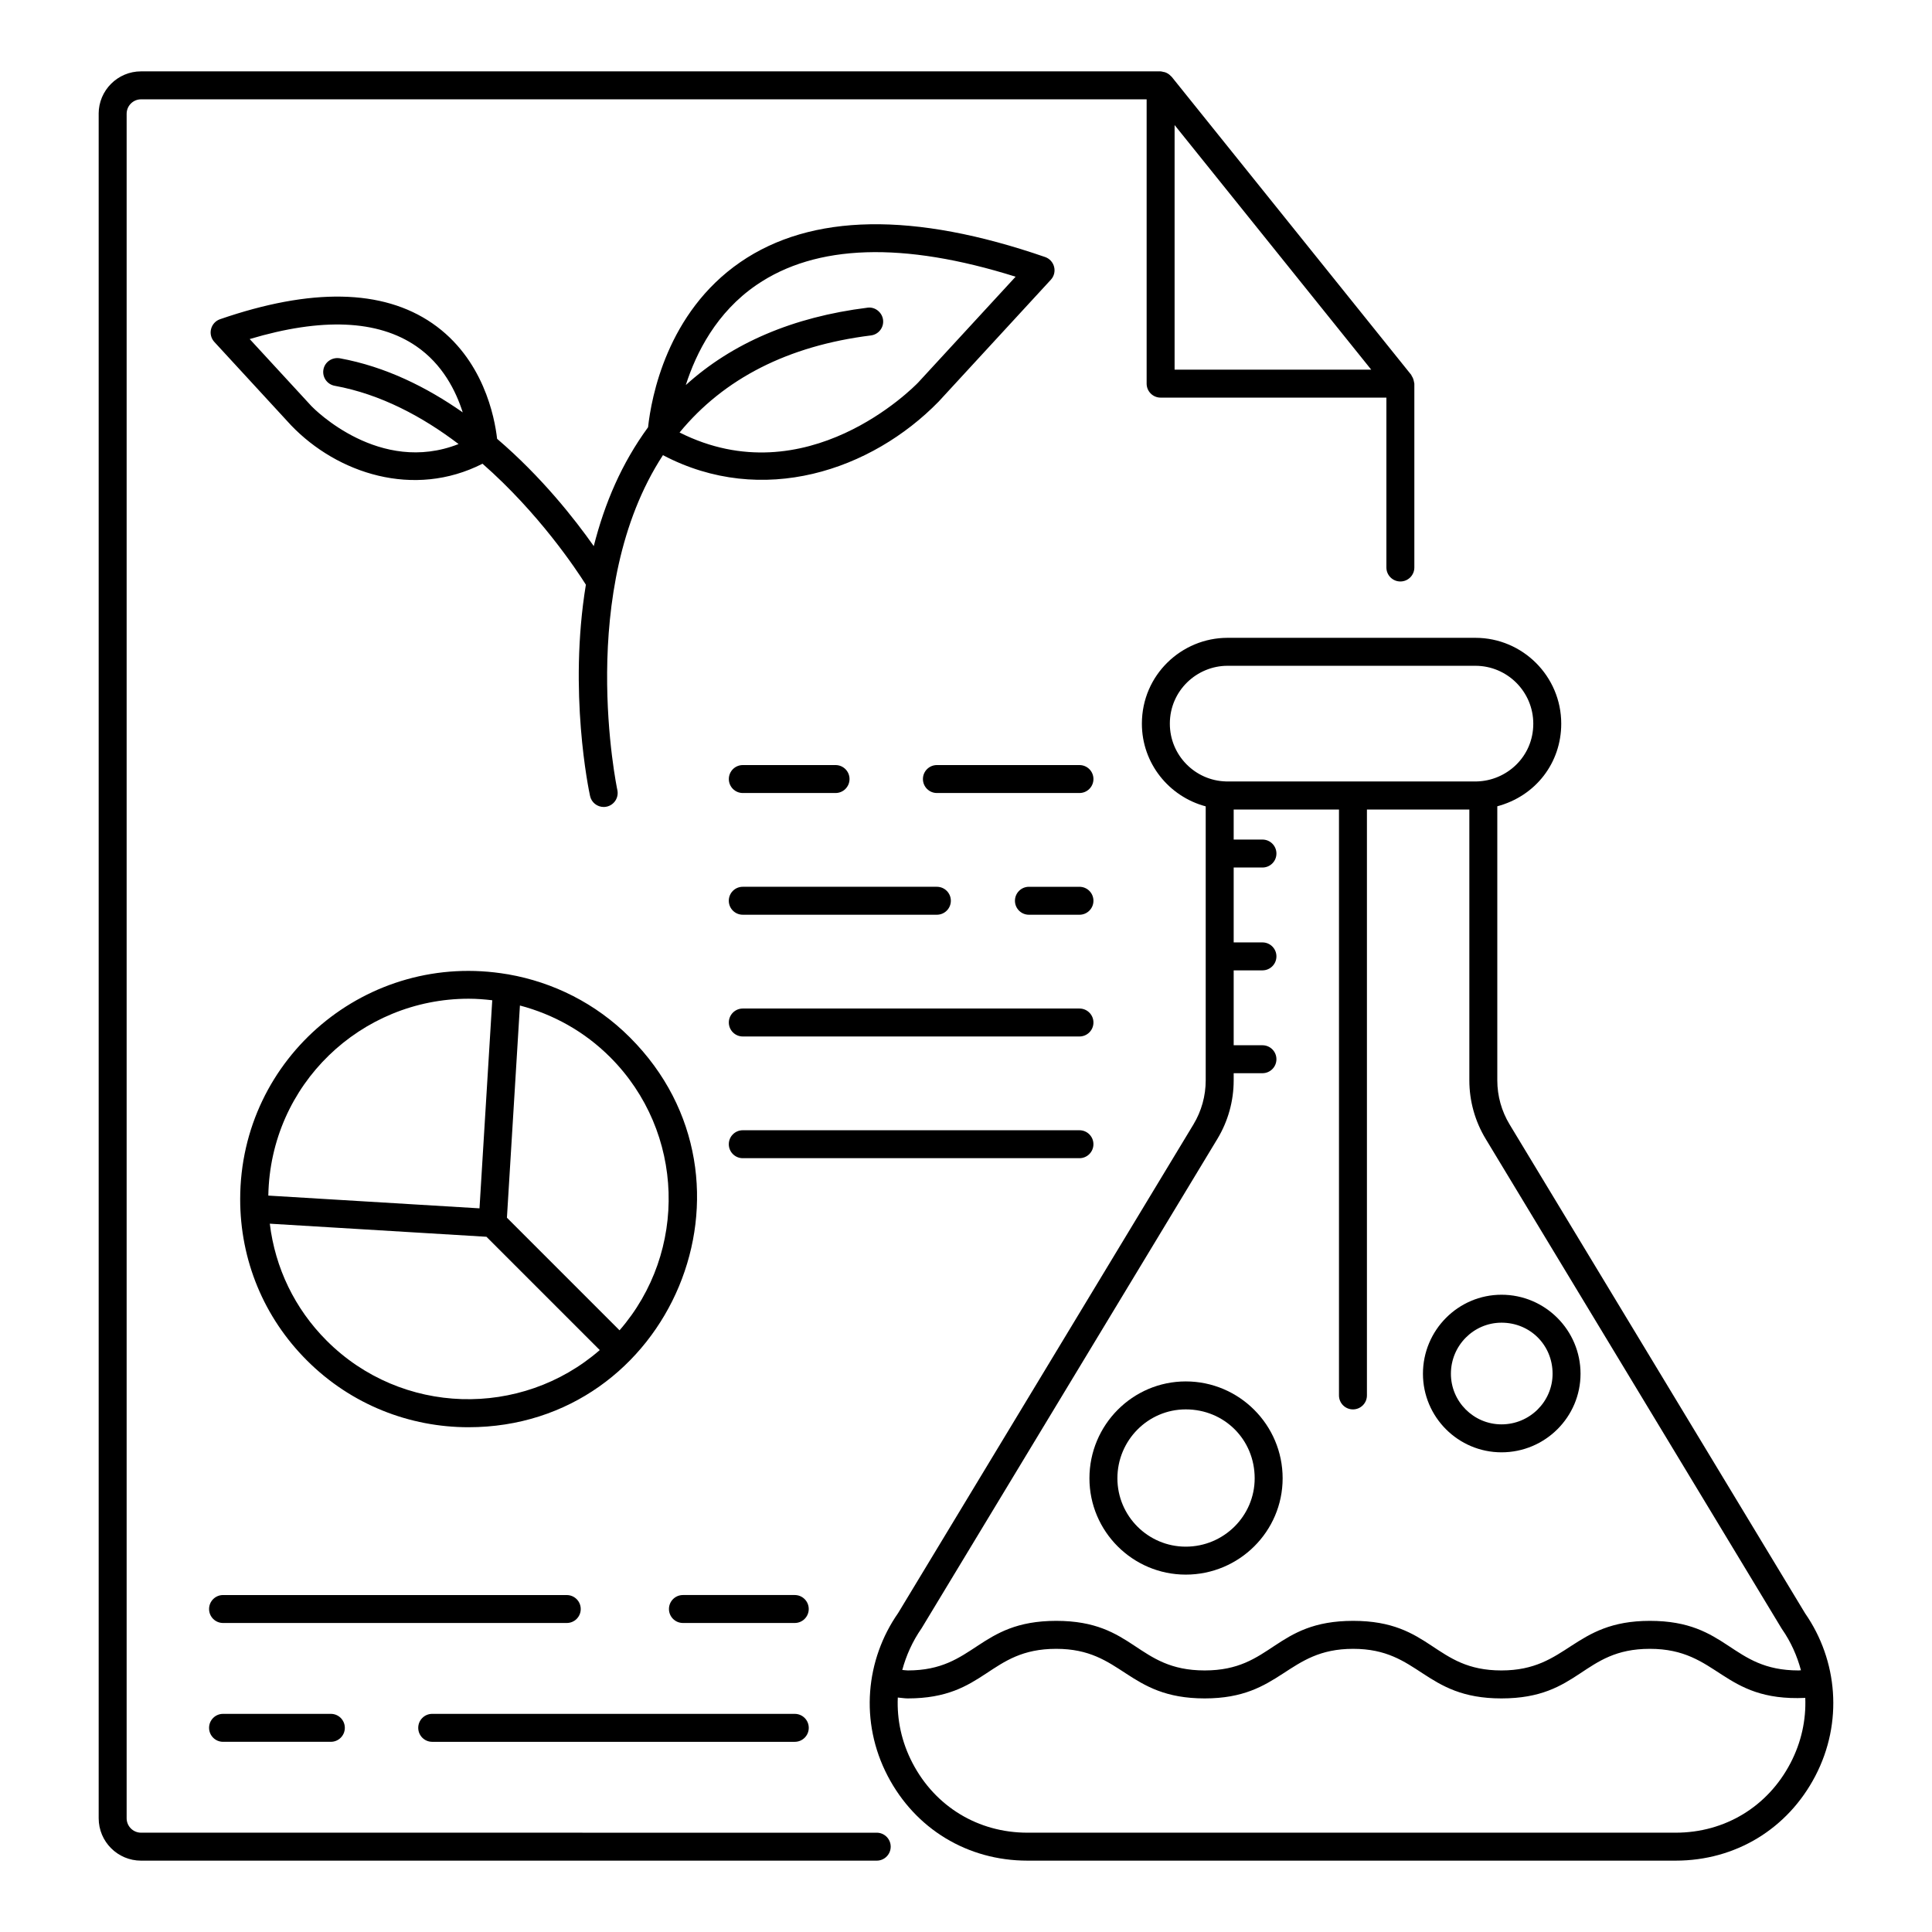 <?xml version="1.0" encoding="UTF-8"?>
<!-- Uploaded to: ICON Repo, www.svgrepo.com, Generator: ICON Repo Mixer Tools -->
<svg fill="#000000" width="800px" height="800px" version="1.1" viewBox="144 144 512 512" xmlns="http://www.w3.org/2000/svg">
 <g>
  <path d="m170.15 174.15v451.71c0 6.195 5.035 11.23 11.23 11.23h194.96c2.047 0 3.703-1.656 3.703-3.703 0-2.047-1.656-3.703-3.703-3.703l-194.96-0.004c-2.106 0-3.82-1.715-3.82-3.82v-451.71c0-2.113 1.715-3.828 3.82-3.828h266.49v75.348c0 2.047 1.656 3.703 3.703 3.703h59.836v45.02c0 2.047 1.656 3.703 3.703 3.703 2.047 0 3.703-1.656 3.703-3.703v-48.723c0-0.09-0.043-0.164-0.051-0.254-0.012-0.16-0.062-0.301-0.094-0.461-0.102-0.5-0.285-0.945-0.566-1.348-0.055-0.078-0.047-0.184-0.109-0.258l-63.535-79.055c-0.031-0.039-0.086-0.043-0.121-0.078-0.43-0.496-0.973-0.855-1.609-1.07-0.148-0.051-0.281-0.055-0.434-0.086-0.242-0.051-0.465-0.148-0.723-0.148h-270.2c-6.195 0-11.23 5.043-11.23 11.238zm285.13 67.816v-64.828l52.109 64.828z"/>
  <path d="m203.11 598.19c-2.047 0-3.703 1.656-3.703 3.703s1.656 3.703 3.703 3.703h28.57c2.047 0 3.703-1.656 3.703-3.703s-1.656-3.703-3.703-3.703z"/>
  <path d="m258.54 605.6h96.086c2.047 0 3.703-1.656 3.703-3.703s-1.656-3.703-3.703-3.703l-96.086-0.004c-2.047 0-3.703 1.656-3.703 3.703 0 2.051 1.656 3.707 3.703 3.707z"/>
  <path d="m297.9 570.41c0-2.047-1.656-3.703-3.703-3.703l-91.086-0.004c-2.047 0-3.703 1.656-3.703 3.703s1.656 3.703 3.703 3.703h91.086c2.047 0.004 3.703-1.652 3.703-3.699z"/>
  <path d="m354.62 566.7h-29.637c-2.047 0-3.703 1.656-3.703 3.703s1.656 3.703 3.703 3.703h29.637c2.047 0 3.703-1.656 3.703-3.703s-1.656-3.703-3.703-3.703z"/>
  <path d="m541.92 528.88c11.547 0 20.938-9.34 20.938-20.824 0-11.547-9.391-20.938-20.938-20.938-11.48 0-20.824 9.391-20.824 20.938 0 11.48 9.344 20.824 20.824 20.824zm0-34.355c7.59 0 13.531 5.941 13.531 13.531 0 7.394-6.07 13.414-13.531 13.414-7.394 0-13.414-6.019-13.414-13.414 0-7.461 6.019-13.531 13.414-13.531z"/>
  <path d="m458.24 561.29c14.152 0 25.672-11.453 25.672-25.527 0-14.152-11.52-25.672-25.672-25.672-14.074 0-25.527 11.52-25.527 25.672 0 14.074 11.453 25.527 25.527 25.527zm0-43.789c10.238 0 18.262 8.023 18.262 18.262 0 9.992-8.191 18.117-18.262 18.117-9.992 0-18.117-8.125-18.117-18.117 0-10.07 8.125-18.262 18.117-18.262z"/>
  <path d="m625.08 614.65c7.398-14.191 5.934-30.637-2.699-43.086l-78.324-129.58c-2.129-3.523-3.258-7.562-3.258-11.672v-72.637c10.199-2.727 16.945-11.543 16.945-21.891 0-12.547-10.211-22.754-22.754-22.754h-65.688c-12.172 0-22.691 9.836-22.691 22.754 0 10.535 7.211 19.328 16.914 21.91v72.621c0 4.109-1.121 8.148-3.25 11.672l-78.258 129.48c-8.602 12.328-10.266 28.82-2.769 43.188 7.332 14.047 21.176 22.434 37.02 22.434h171.8c15.848 0 29.68-8.387 37.012-22.438zm-171.06-278.86c0-8.824 7.215-15.348 15.281-15.348h65.688c8.465 0 15.348 6.879 15.348 15.348 0 8.75-7.047 15.109-14.98 15.301h-66.41c-8.262-0.195-14.926-6.965-14.926-15.301zm12.598 110.03c2.828-4.68 4.32-10.035 4.32-15.5v-1.91h7.625c2.047 0 3.703-1.656 3.703-3.703s-1.656-3.703-3.703-3.703h-7.625v-19.848h7.625c2.047 0 3.703-1.656 3.703-3.703 0-2.047-1.656-3.703-3.703-3.703h-7.625v-19.848h7.625c2.047 0 3.703-1.656 3.703-3.703s-1.656-3.703-3.703-3.703h-7.625v-7.953h27.906v155.26c0 2.047 1.656 3.703 3.703 3.703s3.703-1.656 3.703-3.703v-155.27h27.141v71.781c0 5.461 1.496 10.824 4.328 15.504l78.379 129.68c0.043 0.066 0.086 0.137 0.129 0.203 2.387 3.422 4.019 7.125 5.043 10.938-0.227 0.004-0.391 0.047-0.621 0.047-18.059 0-18.555-13.141-39.418-13.141-20.48 0-21.672 13.141-39.344 13.141-17.898 0-18.426-13.141-39.281-13.141-20.922 0-21.387 13.141-39.344 13.141-18.098 0-18.523-13.141-39.344-13.141-20.816 0-21.461 13.141-39.352 13.141-0.516 0-0.957-0.105-1.457-0.129 1.043-3.836 2.703-7.574 5.129-11.059zm121.45 183.86h-171.8c-13.039 0-24.418-6.902-30.445-18.457-2.891-5.543-4.156-11.48-3.898-17.359 0.891 0.062 1.715 0.234 2.637 0.234 20.781 0 21.375-13.141 39.352-13.141 17.633 0 18.68 13.141 39.344 13.141 20.48 0 21.672-13.141 39.344-13.141 17.633 0 18.668 13.141 39.281 13.141 20.922 0 21.387-13.141 39.344-13.141 18.293 0 18.977 14.016 41.188 13.004 0.23 5.832-1.031 11.742-3.91 17.262-6.019 11.562-17.402 18.457-30.434 18.457z"/>
  <path d="m392.73 250.45 29.758-32.32c0.848-0.918 1.172-2.207 0.859-3.414-0.305-1.215-1.199-2.191-2.379-2.598-34.801-12.023-61.984-11.57-80.77 1.352-19.457 13.395-23.586 35.82-24.457 43.762-6.988 9.566-11.469 20.02-14.387 31.496-5.082-7.223-13.844-18.363-25.617-28.438-0.648-5.711-3.625-21.285-17.199-30.629-13.148-9.043-32.059-9.398-56.227-1.062-1.176 0.406-2.07 1.383-2.375 2.598-0.312 1.207 0.016 2.496 0.859 3.414l20.375 22.133c12.219 12.707 32.453 19.43 50.703 10.148 14.977 13.137 24.855 28.035 27.391 32.059-4.668 28.441 0.754 54.398 1.105 55.992 0.375 1.738 1.91 2.914 3.617 2.914 0.262 0 0.52-0.027 0.789-0.086 1.996-0.434 3.262-2.41 2.828-4.406-0.113-0.539-11.137-53.156 12.086-88.742 26.352 13.875 55.262 4.027 73.039-14.172zm-166.15 1.223-16.41-17.82c19.121-5.715 33.957-5.086 44.121 1.883 6.992 4.785 10.52 11.836 12.336 17.547-9.527-6.668-20.457-12.129-32.602-14.34-2.004-0.32-3.941 0.961-4.312 2.981-0.363 2.019 0.969 3.941 2.981 4.312 12.242 2.227 23.336 8.227 32.832 15.441-20.922 8.25-38.211-9.25-38.945-10.004zm97.512 6.945c11.738-14.289 28.723-22.98 50.711-25.723 2.031-0.254 3.473-2.106 3.219-4.133-0.254-2.027-2.18-3.516-4.133-3.219-19.715 2.457-35.832 9.348-48.145 20.504 2.754-8.613 8.152-19.273 18.719-26.516 15.793-10.824 38.859-11.57 68.684-2.199l-25.824 28.043c-1.223 1.277-29.605 30.145-63.23 13.242z"/>
  <path d="m278.58 402.18c-0.027-0.004-0.055 0.012-0.082 0.008-37.02-6.336-70.812 21.945-70.848 59.566-0.016 16.172 6.266 31.363 17.684 42.773 11.801 11.801 27.301 17.703 42.805 17.703 53.551 0 80.973-65.129 42.797-103.3-9.086-9.09-20.383-14.633-32.18-16.703-0.062-0.004-0.113-0.039-0.176-0.043zm-10.367 6.492c2.086 0 4.164 0.164 6.238 0.406l-3.379 55.145-55.965-3.379c0.527-29.48 24.543-52.172 53.105-52.172zm-37.641 90.621c-8.457-8.457-13.656-19.293-15.074-31.004l57.418 3.469 30.027 30.027c-20.844 18.133-52.555 17.344-72.371-2.492zm77.613-2.746-29.844-29.844 3.445-56.23c8.766 2.309 17.059 6.836 23.914 13.691 19.828 19.836 20.621 51.535 2.484 72.383z"/>
  <path d="m430.07 346.75h-37.781c-2.047 0-3.703 1.656-3.703 3.703s1.656 3.703 3.703 3.703h37.781c2.047 0 3.703-1.656 3.703-3.703 0.004-2.047-1.656-3.703-3.703-3.703z"/>
  <path d="m365.43 346.75h-24.578c-2.047 0-3.703 1.656-3.703 3.703s1.656 3.703 3.703 3.703h24.578c2.047 0 3.703-1.656 3.703-3.703 0.004-2.047-1.656-3.703-3.703-3.703z"/>
  <path d="m430.07 379.01h-13.395c-2.047 0-3.703 1.656-3.703 3.703 0 2.047 1.656 3.703 3.703 3.703h13.395c2.047 0 3.703-1.656 3.703-3.703 0.004-2.047-1.656-3.703-3.703-3.703z"/>
  <path d="m337.14 382.71c0 2.047 1.656 3.703 3.703 3.703h51.438c2.047 0 3.703-1.656 3.703-3.703s-1.656-3.703-3.703-3.703h-51.438c-2.047-0.004-3.703 1.652-3.703 3.703z"/>
  <path d="m430.07 411.27h-89.219c-2.047 0-3.703 1.656-3.703 3.703s1.656 3.703 3.703 3.703h89.219c2.047 0 3.703-1.656 3.703-3.703 0.004-2.043-1.656-3.703-3.703-3.703z"/>
  <path d="m433.77 447.23c0-2.047-1.656-3.703-3.703-3.703h-89.223c-2.047 0-3.703 1.656-3.703 3.703s1.656 3.703 3.703 3.703h89.219c2.047 0 3.707-1.656 3.707-3.703z"/>
 </g>
</svg>